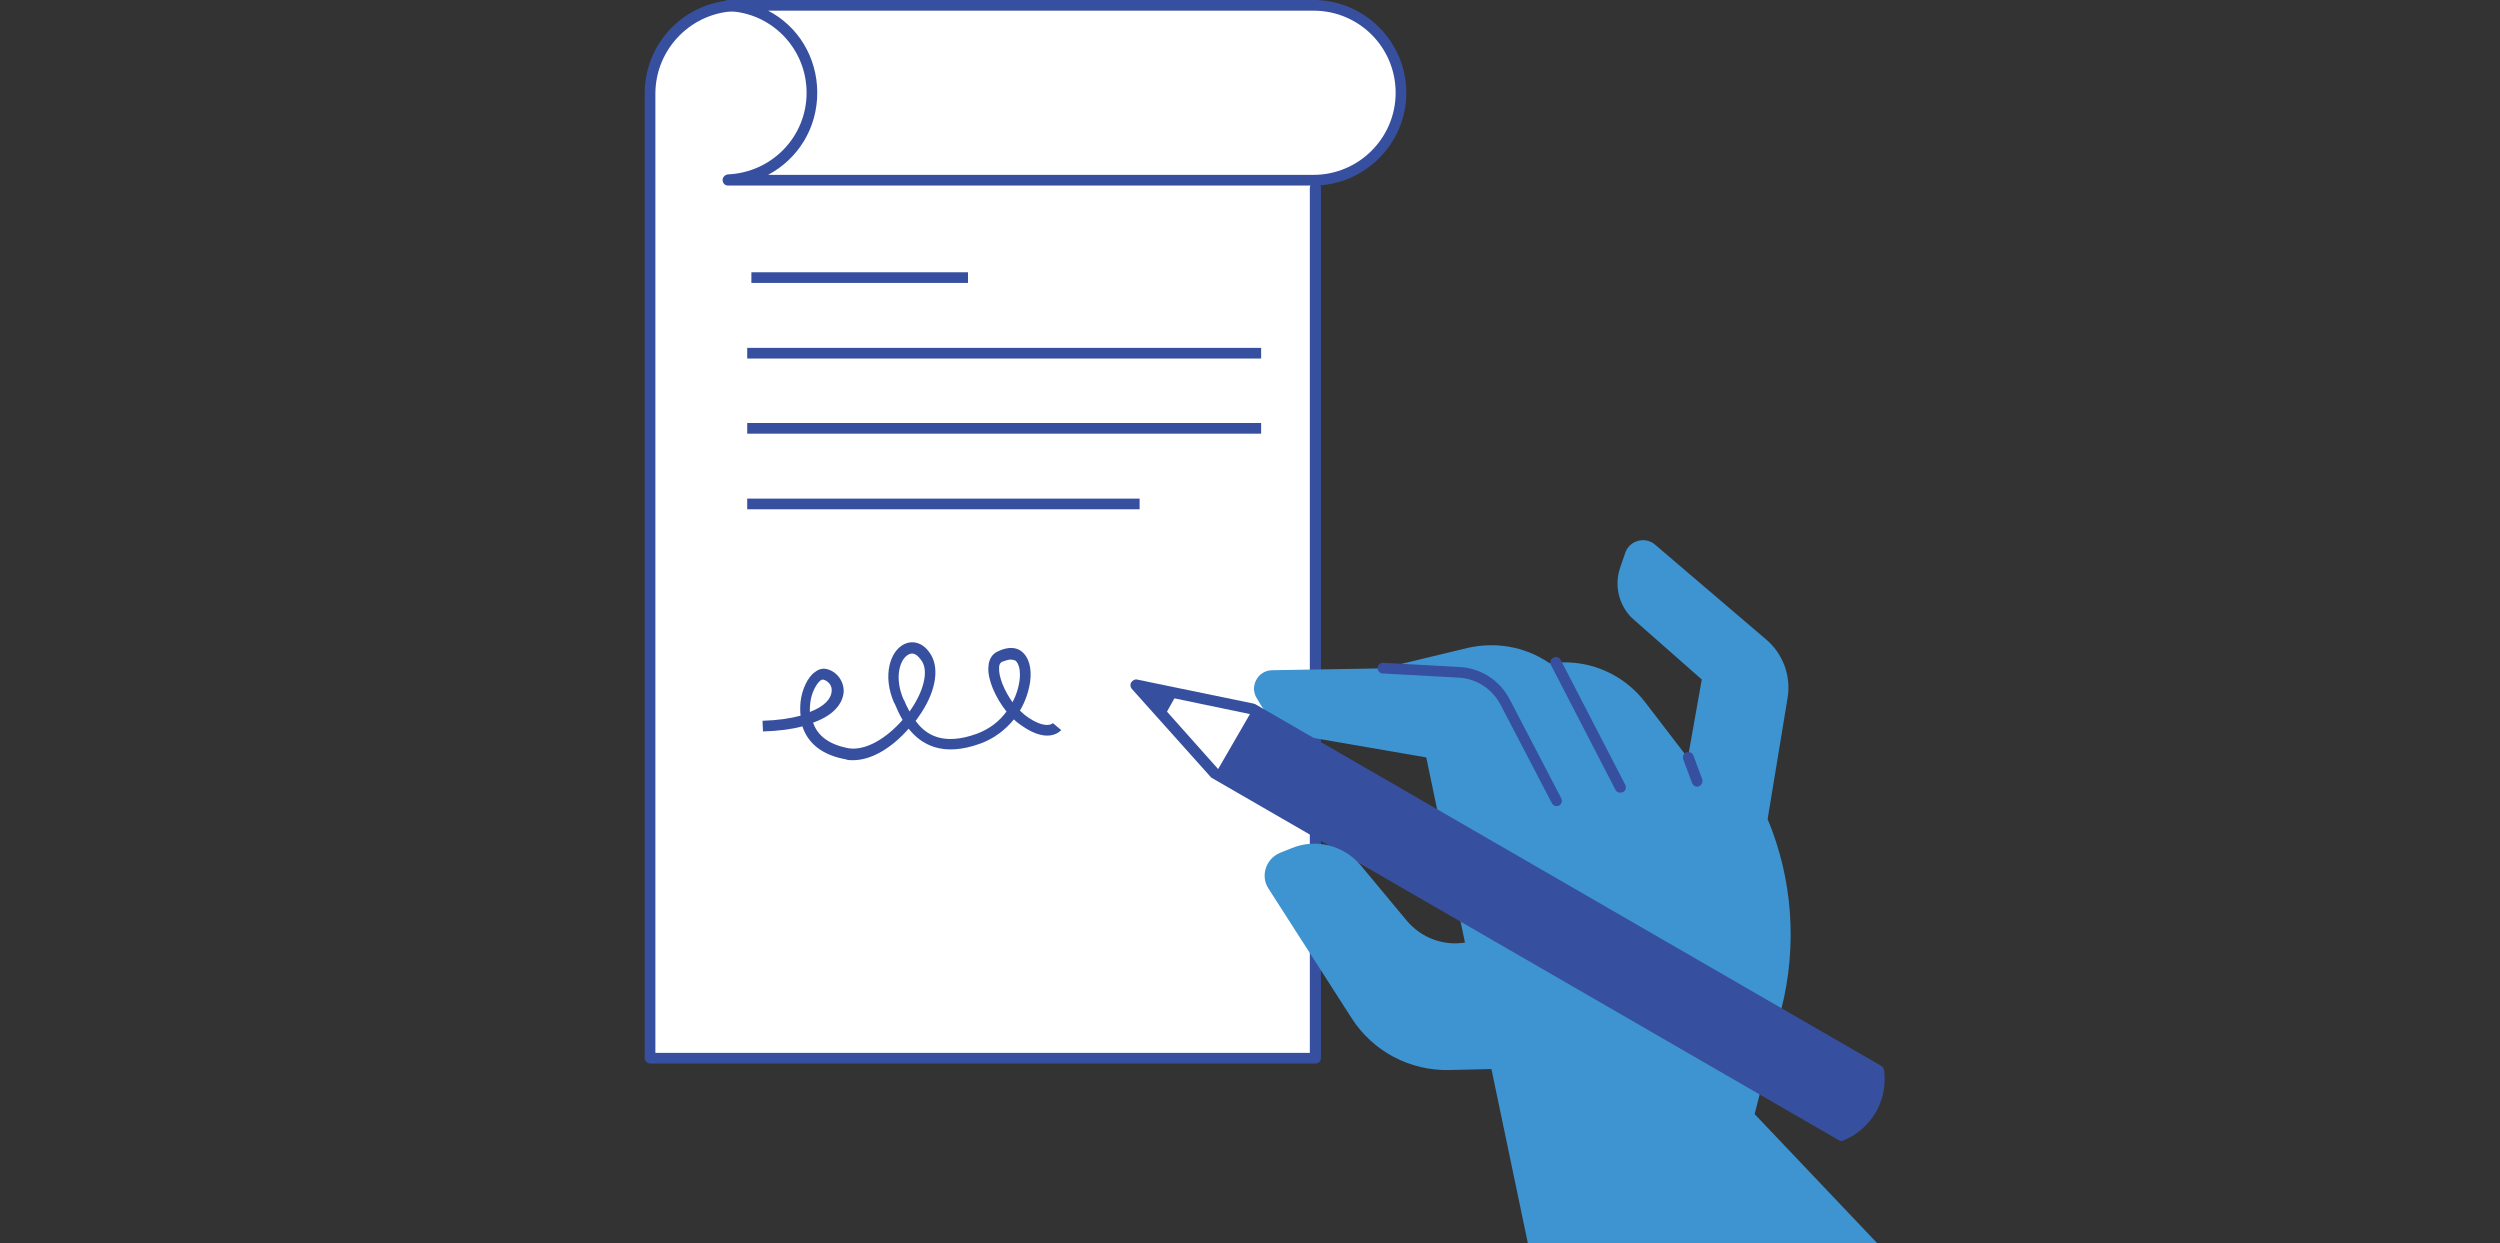 <?xml version="1.0" encoding="utf-8"?>
<!-- Generator: Adobe Illustrator 25.4.1, SVG Export Plug-In . SVG Version: 6.00 Build 0)  -->
<svg version="1.1" id="Layer_1" xmlns="http://www.w3.org/2000/svg" xmlns:xlink="http://www.w3.org/1999/xlink" x="0px" y="0px"
	 viewBox="0 0 539 268" style="enable-background:new 0 0 539 268;" xml:space="preserve">
<rect x="0" y="0" width="539" height="268" fill="#333333" stroke="none"/>
<style type="text/css">
	.st0{fill:#374F9F;}
	.st1{fill:#FFFFFF;}
	.st2{fill:#080717;}
	.st3{fill:#3D94D1;}
</style>
<desc>Created with Sketch.</desc>
<path class="st0" d="M86.4,563v-30.9c0-13.6,7.9-26,20.2-31.8l59.5-27.8c12.3-5.8,27-1.1,33.8,10.7l44.6,79.8H86.4z"/>
<path class="st1" d="M199.3,563v-68.5l-1.2-22.7c-0.5-10.2,2.9-20.2,9.7-27.9l19.3-22c1.7-1.9,4.4-2.7,6.9-1.8l0,0
	c3.8,1.3,5.4,5.7,3.4,9.2L227.3,447l27.3,7.5l31.9-12.6c3-1.2,6.3,0,7.9,2.7l0,0c1,1.7,0.4,3.9-1.3,4.8l-57.3,31.3l21.8,82.3H199.3z
	"/>
<path class="st0" d="M257.7,564.1c-0.5,0-1-0.3-1.1-0.9L234.8,481c-0.1-0.5,0.1-1.1,0.6-1.3l57.3-31.3c0.6-0.3,0.9-0.8,1.1-1.4
	c0.2-0.6,0.1-1.2-0.2-1.8c-1.3-2.2-4.1-3.2-6.5-2.2L255,455.6c-0.2,0.1-0.5,0.1-0.7,0l-27.3-7.5c-0.3-0.1-0.6-0.3-0.8-0.7
	c-0.1-0.3-0.1-0.7,0.1-1l10.2-17.8c0.8-1.3,0.9-3,0.4-4.4c-0.5-1.5-1.7-2.6-3.2-3.1c-2-0.7-4.2-0.1-5.6,1.5l-19.3,22
	c-6.6,7.5-9.9,17.1-9.4,27.1l1.2,22.7l0,68.6c0,0.6-0.5,1.2-1.2,1.2c-0.6,0-1.2-0.5-1.2-1.2v-68.5l-1.2-22.6
	c-0.6-10.6,3-20.8,10-28.7l19.3-22c2-2.3,5.2-3.2,8.1-2.1c2.1,0.7,3.8,2.4,4.6,4.5c0.8,2.1,0.6,4.4-0.5,6.4l-9.4,16.4l25.5,7
	l31.6-12.4c3.5-1.4,7.4,0,9.4,3.2c0.7,1.1,0.8,2.4,0.5,3.6c-0.3,1.2-1.1,2.2-2.2,2.8l-56.5,30.9l21.5,81.4c0.2,0.6-0.2,1.3-0.8,1.4
	C257.9,564.1,257.8,564.1,257.7,564.1z"/>
<path class="st1" d="M269.2,455.3l12.3-21.6c1.1-2-0.5-4.4-2.8-4.2l0,0c-2.9,0.3-5.6,1.8-7.3,4.2l-15.1,19.3L269.2,455.3z"/>
<path class="st0" d="M269.2,456.4c-0.2,0-0.4,0-0.6-0.2c-0.6-0.3-0.8-1-0.4-1.6l12.3-21.6c0.3-0.6,0.3-1.2-0.1-1.7
	c-0.3-0.5-0.9-0.8-1.6-0.7c-2.6,0.3-4.9,1.6-6.5,3.7l-15.1,19.3c-0.4,0.5-1.1,0.6-1.6,0.2c-0.5-0.4-0.6-1.1-0.2-1.6l15.1-19.3
	c1.9-2.6,4.9-4.3,8.1-4.6c1.5-0.2,2.9,0.5,3.8,1.8c0.8,1.3,0.9,2.9,0.1,4.2l-12.3,21.6C270,456.2,269.6,456.4,269.2,456.4z"/>
<path class="st1" d="M226.1,467.5l18.8-10l10.3-21.1c1.4-2.9,4.2-4.8,7.4-5.1l0,0c2.1-0.2,3.6,1.8,3,3.8l-8.8,27.4L226.1,467.5z"/>
<path class="st0" d="M226.1,468.6c-0.4,0-0.8-0.2-1-0.6c-0.3-0.6-0.1-1.3,0.5-1.6l18.5-9.8l10.1-20.8c1.6-3.2,4.8-5.4,8.4-5.7
	c1.4-0.1,2.7,0.5,3.5,1.5c0.8,1.1,1.1,2.5,0.7,3.8l-8.8,27.4c-0.2,0.6-0.9,0.9-1.5,0.8c-0.6-0.2-0.9-0.9-0.8-1.5l8.8-27.4
	c0.2-0.6,0.1-1.2-0.3-1.6c-0.4-0.5-0.9-0.7-1.5-0.7c-2.8,0.2-5.2,1.9-6.5,4.4L245.9,458c-0.1,0.2-0.3,0.4-0.5,0.5l-18.8,10
	C226.4,468.6,226.3,468.6,226.1,468.6z"/>
<path class="st0" d="M143.4,457.7l-11.8,3.6c-13.6,4.1-28.1-3.6-32.2-17.1l-1.4-4.7c-5.2-17,4.5-35.2,21.5-40.3l2.7,4.3
	c10.7-3.3,22,2.8,25.3,13.5l6.5,21.1C156.4,446.3,151.7,455.2,143.4,457.7z"/>
<ellipse transform="matrix(1 -1.602581e-02 1.602581e-02 1 -6.922 2.127)" class="st0" cx="129.3" cy="433" rx="29" ry="27.2"/>
<path class="st2" d="M156.2,479c-8.6-1.8-16.1-7.9-19.3-16.8l-2.9-8.2l21.7-7.8L156.2,479z"/>
<path class="st2" d="M122,437c-2-9.1,1.7-18.8,9.4-23.4h0c4.8-2.9,10.2-3.1,15-1.3c-2.5,0.3-9.6,1.5-10.9,6.2
	C133.9,424.3,133.8,435.2,122,437z"/>
<ellipse transform="matrix(0.129 -0.992 0.992 0.129 -281.189 507.033)" class="st0" cx="148.1" cy="413.6" rx="13" ry="13"/>
<path class="st0" d="M115.7,404.5c-12.9,5.8-19.9,20.2-16.2,34.1c3.6,1.1,7.7,1.1,11.6-0.1c10.3-3.1,16.2-13.6,13.2-23.5
	C123,410.4,119.8,406.7,115.7,404.5z"/>
<ellipse transform="matrix(0.46 -0.888 0.888 0.46 -298.352 332.308)" class="st0" cx="123.9" cy="411.3" rx="13" ry="13"/>
<path class="st0" d="M150.9,403.8c2.1,7-1.8,14.5-8.9,16.6c-7,2.1-14.5-1.8-16.6-8.9c-2.1-7,1.8-14.5,8.9-16.6
	C141.3,392.8,148.8,396.7,150.9,403.8z"/>
<g>
	<path class="st0" d="M105,418.7c-0.4,0-0.8-0.2-1-0.5c-1.9-2.9-6-2.6-6-2.6c-0.6,0.1-1.2-0.4-1.3-1c-0.1-0.6,0.4-1.2,1-1.3
		c0.2,0,5.6-0.5,8.2,3.6c0.3,0.5,0.2,1.3-0.4,1.6C105.4,418.7,105.2,418.7,105,418.7z"/>
</g>
<g>
	<path class="st0" d="M105.4,418.3c-0.1,0-0.2,0-0.3,0c-4.7-1.3-5.8-6.6-5.9-6.8c-0.1-0.6,0.3-1.2,0.9-1.4c0.6-0.1,1.2,0.3,1.4,0.9
		l0,0c0,0,0.9,4.1,4.2,5c0.6,0.2,1,0.8,0.8,1.4C106.3,417.9,105.9,418.3,105.4,418.3z"/>
</g>
<path class="st1" d="M159.9,482.3l-3.6,0.4l-0.2-14.3c1.7-0.4,3.4-1,5-1.8c9.8-5.2,13.5-17.4,8.3-27.2l-3.6-6.8
	c1.8-1.2,2.5-3.7,1.4-5.6l0,0c-1.1-2-3.4-2.9-5.5-2l-1-2c-5.2-9.8-17.4-13.5-27.2-8.3l0,0c-8.3,4.4-12.2,13.8-10.1,22.5
	c-3.6,1.1-6.1,4.7-5.6,8.6c0.4,3.4,2.9,6.1,6,6.9l0.6,39.9l-7.3,6.3c2.6,7.2,9.3,14,18.5,17.7c14.6,6,30,2,34.4-8.7
	C173.2,499.3,168.9,489.2,159.9,482.3z"/>
<path class="st0" d="M149.1,520.4c-4.6,0-9.4-0.9-14.1-2.9c-9.2-3.7-16.3-10.6-19.1-18.4c-0.2-0.5,0-1,0.3-1.3l6.9-5.9l-0.6-38.6
	c-3.3-1.2-5.6-4.1-6-7.7c-0.5-4,1.8-7.9,5.4-9.5c-1.7-9.1,2.6-18.4,10.9-22.8c10.4-5.5,23.3-1.6,28.8,8.8l0.6,1.1
	c2.4-0.5,4.8,0.7,6,2.9c1.1,2.2,0.7,4.8-1,6.5l3.2,6c5.5,10.4,1.6,23.3-8.8,28.8c-1.4,0.7-2.8,1.3-4.4,1.7l0.2,12.1l2.3-0.2
	c0.3,0,0.6,0.1,0.8,0.2c9.7,7.4,13.9,18.1,10.3,26.8C167.7,516,159.1,520.4,149.1,520.4z M118.3,499.1c2.8,6.9,9.3,12.9,17.5,16.3
	c14,5.7,28.8,2.1,32.9-8.1c3.1-7.6-0.6-17.1-9.2-23.8l-3.1,0.3c-0.3,0-0.6-0.1-0.9-0.3c-0.2-0.2-0.4-0.5-0.4-0.9l-0.2-14.3
	c0-0.6,0.4-1,0.9-1.2c1.7-0.4,3.3-1,4.7-1.7c9.2-4.9,12.7-16.4,7.8-25.7l-3.6-6.8c-0.3-0.5-0.1-1.2,0.4-1.5c1.4-0.9,1.8-2.7,1.1-4.1
	c-0.8-1.5-2.5-2.1-4.1-1.5c-0.6,0.2-1.2,0-1.5-0.5l-1-2c-4.9-9.2-16.4-12.7-25.7-7.8c-7.6,4.1-11.6,12.8-9.5,21.2
	c0.1,0.6-0.2,1.2-0.8,1.4c-3.2,1-5.2,4.1-4.8,7.4c0.3,2.9,2.3,5.2,5.1,5.9c0.5,0.1,0.9,0.6,0.9,1.1l0.6,39.9c0,0.3-0.1,0.7-0.4,0.9
	L118.3,499.1z"/>
<g>
	<path class="st0" d="M127.1,447.9c-0.5,0-1-0.4-1.1-0.9c-0.6-2.5-3-2.9-3.1-2.9c-0.6-0.1-1.1-0.7-1-1.3c0.1-0.6,0.7-1.1,1.3-1
		c0.2,0,4.1,0.6,5,4.7c0.2,0.6-0.2,1.3-0.9,1.4C127.3,447.9,127.2,447.9,127.1,447.9z"/>
</g>
<g>
	<path class="st0" d="M159.4,439c-1.3,0-2.9-0.5-4.5-1.8c-0.5-0.4-0.6-1.1-0.2-1.6c0.4-0.5,1.1-0.6,1.6-0.2c3.1,2.5,4.9,0.7,5.1,0.5
		c0.4-0.5,1.2-0.5,1.6-0.1c0.5,0.4,0.5,1.2,0.1,1.6C162.4,438.2,161.1,439,159.4,439z"/>
</g>
<path class="st0" d="M156.9,426.8c0.4,1.1-0.1,2.2-0.9,2.5c-0.9,0.3-1.9-0.3-2.3-1.4c-0.4-1.1,0.1-2.2,0.9-2.5
	C155.5,425.1,156.5,425.7,156.9,426.8z"/>
<path class="st0" d="M152.7,420.9c0.5,0.5-0.2,2-1.5,3.4s-2.9,2.1-3.4,1.7c-0.5-0.5,0.2-2,1.5-3.4
	C150.6,421.1,152.2,420.4,152.7,420.9z"/>
<path class="st0" d="M127.4,417.8c-8.3,2.8-13.5,11.4-12,20.2c2.2,0.9,4.7,1.1,7.2,0.6c6.6-1.4,10.8-7.5,9.5-13.8
	C131.5,421.9,129.8,419.4,127.4,417.8z"/>
<g>
	<path class="st0" d="M152,469.7c-7.8,0-15.1-4.3-18.9-11.3c-0.3-0.6-0.1-1.3,0.5-1.6c0.6-0.3,1.3-0.1,1.6,0.5
		c3.9,7.4,12.4,11.3,20.5,9.7c0.6-0.1,1.2,0.3,1.4,0.9c0.1,0.6-0.3,1.2-0.9,1.4C154.8,469.6,153.4,469.7,152,469.7z"/>
</g>
<g>
	<rect x="137.2" y="545.9" class="st1" width="2.3" height="17"/>
</g>
<g>
	<circle class="st3" cx="235.5" cy="354.9" r="57.6"/>
	<polygon class="st3" points="177.6,412.7 185.4,383.6 193.2,354.4 214.6,375.8 235.9,397.1 206.8,404.9 	"/>
</g>
<path class="st1" d="M342.3,415.8l-5.8-21.7l0-0.1c9.4-16.4,7.1-37.6-6.9-51.6c-16.8-16.8-43.9-16.8-60.7,0
	c-16.8,16.8-16.8,43.9,0,60.7c14,14,35.2,16.3,51.6,6.9l0.1,0L342.3,415.8z"/>
<path class="st0" d="M342.7,417c-0.1,0-0.2,0-0.3,0l-21.4-5.7c-17.1,9.5-38.7,6.5-52.6-7.3c-17.2-17.2-17.2-45.1,0-62.3
	c17.2-17.2,45.1-17.2,62.3,0c13.9,13.9,16.9,35.5,7.3,52.6l5.7,21.4c0.1,0.4,0,0.8-0.3,1.1C343.3,416.9,343,417,342.7,417z
	 M299.6,331c-10.7,0-21.4,4.1-29.5,12.2c-16.3,16.3-16.3,42.7,0,59c13.3,13.3,33.9,16,50.2,6.7c0.3-0.2,0.6-0.2,0.9-0.1l19.9,5.3
	l-5.3-19.9c-0.1-0.3,0-0.6,0.1-0.9c9.3-16.3,6.5-36.9-6.7-50.2C321,335.1,310.3,331,299.6,331z"/>
<circle class="st1" cx="234.4" cy="377.1" r="6.7"/>
<g>
	<path class="st1" d="M239.2,364.7h-11.5v-9.5l1.1-1.5c2.4-3.1,4.4-5.4,6-7c1-1.1,2.3-2.4,2.4-2.9v-5.8c0-1.1-0.9-1.9-1.9-1.9h-5.7
		c-1.1,0-1.9,0.9-1.9,1.9v5.7h-11.5v-5.7c0-7.4,6-13.4,13.4-13.4h5.7c7.4,0,13.4,6,13.4,13.4v5.7c0,4.9-2.7,7.8-5.5,10.8
		c-1.2,1.3-2.5,2.7-4,4.5V364.7z"/>
</g>
<circle class="st0" cx="299.2" cy="389.6" r="6.4"/>
<g>
	<rect x="292.8" y="347.7" class="st0" width="11" height="30"/>
</g>
<ellipse class="st0" cx="365.7" cy="433.2" rx="22" ry="18.2"/>
<polygon class="st1" points="402.5,552.7 359.2,535.5 358.2,491.9 398.6,491 "/>
<path class="st0" d="M402.5,553.9c-0.1,0-0.3,0-0.4-0.1l-43.3-17.2c-0.4-0.2-0.7-0.6-0.7-1.1l-1-43.5c0-0.3,0.1-0.6,0.3-0.8
	c0.2-0.2,0.5-0.4,0.8-0.4l40.4-0.9c0.7,0,1.2,0.5,1.2,1.1l3.9,61.7c0,0.4-0.2,0.8-0.5,1C402.9,553.8,402.7,553.9,402.5,553.9z
	 M360.3,534.7l40.9,16.2l-3.7-58.7l-38.1,0.9L360.3,534.7z"/>
<path class="st1" d="M388.6,506.9c9.3-3,17.6-9.5,22.7-18.8c10.4-19,3.7-42-14.4-52.5c-29.7-17.2-49.1,7.3-51.2,13.3
	c-0.5,1.4-1,2.8-1.5,4.1c-1.1,2.1-1.9,4.3-2.6,6.5c-2.1,4.5-4.3,7.8-7.5,8.8c-4.8,1.6-2.2,39,25.7,36.3L388.6,506.9z"/>
<path class="st0" d="M388.6,508.1c-0.5,0-1-0.3-1.1-0.8c-0.2-0.6,0.1-1.3,0.8-1.5c9.4-3,17.2-9.5,22.1-18.3
	c10-18.3,3.8-40.6-14-50.9c-10.7-6.2-21-7.5-30.6-3.9c-11.3,4.2-17.9,13.7-18.9,16.6c-0.5,1.4-1,2.8-1.5,4.1c0,0,0,0.1-0.1,0.1
	c-1,2-1.9,4.1-2.5,6.3c0,0,0,0.1-0.1,0.1c-2.5,5.5-5,8.4-8.2,9.5c-1,0.5-2.1,6.9,0.2,15c1.8,6.3,7.7,20.7,25,19
	c0.7-0.1,1.2,0.4,1.3,1c0.1,0.6-0.4,1.2-1,1.3c-5.3,0.5-23,0.4-28.1-23c-1.5-6.8-1.2-14.4,1.9-15.5c2.5-0.9,4.6-3.4,6.8-8.1
	c0.7-2.2,1.6-4.4,2.6-6.5c0.5-1.3,0.9-2.6,1.4-4c1.5-4.2,9-13.8,20.3-18c10.3-3.8,21.3-2.4,32.6,4.1c19,10.9,25.5,34.7,14.9,54.1
	C407.3,498,399,504.9,389,508C388.9,508.1,388.8,508.1,388.6,508.1z"/>
<path class="st0" d="M403.7,429.1c-12.3-6.7-26.5-6.3-38.3-0.2c3.7,0.9,7.3,2.2,10.7,4.1c23.3,12.7,30.5,44.3,16.2,70.5
	c-0.8,1.5-1.7,2.9-2.5,4.2c12.1-2.2,23.2-9.9,29.7-21.7C430.6,465.4,423.6,440,403.7,429.1z"/>
<path class="st0" d="M362.7,426.2c0,0,3.3,11.1,12.5,16.5c4.9,2.8-4.5,1.9-3.8,7.8c5.4,43.6,8.9,51.9,8.9,51.9
	c0.8,3.7,4,6.5,7.8,6.9l11.5,1l3.6-10.6l5.9-45.5C409.1,454.1,385.5,420,362.7,426.2z"/>
<path class="st1" d="M389.9,468.9c-2.4-2.6-6-3.4-9.1-2.4c2.9,5.5,3.6,11.8,2.2,17.7c2.4,0.1,4.8-0.7,6.6-2.5
	C393.2,478.2,393.3,472.5,389.9,468.9z"/>
<g>
	<path class="st0" d="M340.1,487.1c-0.6,0-1.1-0.4-1.2-1c-0.1-0.6,0.4-1.2,1-1.3c2.8-0.3,4.3-3,4.3-3c0.3-0.6,1-0.8,1.6-0.5
		c0.6,0.3,0.8,1,0.5,1.6c-0.1,0.2-2.1,3.8-6.1,4.2C340.2,487.1,340.2,487.1,340.1,487.1z"/>
</g>
<g>
	<path class="st0" d="M356.9,457.4c-0.1,0-0.1,0-0.2,0c-0.6-0.1-1.1-0.7-1-1.3c0.1-1-0.6-2.8-2.2-4.1c-0.9-0.8-2.7-2-5.2-1.3
		c-0.6,0.2-1.3-0.2-1.4-0.8c-0.2-0.6,0.2-1.3,0.8-1.4c2.6-0.7,5.2-0.1,7.3,1.8c2,1.7,3.2,4.3,2.9,6.1
		C358,457,357.5,457.4,356.9,457.4z"/>
</g>
<path class="st0" d="M348.6,462.4c-0.7,1-1.8,1.3-2.5,0.8c-0.7-0.5-0.7-1.7,0-2.6c0.7-1,1.8-1.3,2.5-0.8
	C349.3,460.3,349.3,461.5,348.6,462.4z"/>
<path class="st0" d="M372.9,446.5c0,0-15.7,11.5-13.8,19.7c2,8.2,16.4,9.8,14.8,23.9c-1.6,14.1-4,21-21.1,21.9
	c-22.8,1.2-31.1,22-31.1,34.8s58.3-18.7,58.3-18.7S400.1,507.5,372.9,446.5z"/>
<path class="st3" d="M296.2,562.4c15.7-11.8,60.9-32.3,73.1-33.6l31.9-3.4l18.1,37H296.2z"/>
<path class="st0" d="M384.4,422.9c10.8-5.6,48.8,5.9,44.6,44.6c-2.1,19.2-6.6,48.2-0.7,58c5.9,9.8,21.3,20.3,13.8,28.2
	c-7.5,7.9-48.8,12.5-54.4,6.6c-5.6-5.9-24.3-25.2-3-61c21.3-35.7-0.7-53.4-3-54.7C379.5,443.2,368.5,431.1,384.4,422.9z"/>
<path class="st1" d="M283.6,40.5v187.6H140.2v-208c0-10.5,8.5-18.9,18.9-18.9h124.5V40.5z"/>
<path class="st0" d="M283.6,229.3H140.2c-0.6,0-1.2-0.5-1.2-1.2v-208C139,9,148,0,159.1,0h124.5c0.6,0,1.2,0.5,1.2,1.2
	c0,0.6-0.5,1.2-1.2,1.2H159.1c-9.8,0-17.8,8-17.8,17.8V227h141.1V40.5c0-0.6,0.5-1.2,1.2-1.2c0.6,0,1.2,0.5,1.2,1.2v187.6
	C284.8,228.8,284.3,229.3,283.6,229.3z"/>
<path class="st1" d="M283.2,1.2H157.7c-0.3,0-0.5,0-0.7,0C167,1.6,175.1,9.9,175.1,20l0,0c0,10.2-8,18.4-18.1,18.8
	c0.2,0,0.5,0,0.7,0h125.5c10.4,0,18.8-8.4,18.8-18.8l0,0C302,9.6,293.6,1.2,283.2,1.2z"/>
<path class="st0" d="M283.2,40H157.7c-0.2,0-0.4,0-0.5,0l-0.3,0c-0.6,0-1.1-0.5-1.1-1.2c0-0.6,0.5-1.1,1.1-1.2
	c9.5-0.4,17-8.1,17-17.6c0-9.5-7.5-17.3-17-17.6c-0.6,0-1.1-0.5-1.1-1.2s0.5-1.1,1.1-1.2l0.3,0c0.2,0,0.4,0,0.5,0h125.5
	c11,0,20,9,20,20S294.2,40,283.2,40z M165.6,37.7h117.6c9.7,0,17.7-7.9,17.7-17.7s-7.9-17.7-17.7-17.7H165.6
	c6.4,3.3,10.6,10,10.6,17.7C176.2,27.7,172,34.3,165.6,37.7z"/>
<g>
	<g>
		<rect x="162" y="58.7" class="st0" width="46.7" height="2.3"/>
	</g>
	<g>
		<rect x="161.1" y="75" class="st0" width="110.8" height="2.3"/>
	</g>
	<g>
		<rect x="161.1" y="91.2" class="st0" width="110.8" height="2.3"/>
	</g>
	<g>
		<rect x="161.1" y="107.5" class="st0" width="84.6" height="2.3"/>
	</g>
</g>
<g>
	<g>
		<path class="st0" d="M183.9,163.9c-0.6,0-1.1,0-1.6-0.2c-5-0.9-8.1-3.4-9.3-7.1c-2.2,0.6-5,1-8.5,1.1l-0.1-2.3
			c3.3-0.1,6-0.5,8.2-1.1c-0.1-0.9-0.1-1.9,0-3c0.3-2.6,1.5-5.3,3.1-6.4c0.9-0.7,1.7-0.8,2.3-0.7c2.3,0.4,4,2.6,3.9,5
			c-0.1,1.3-0.9,4.6-6.6,6.6c1,2.9,3.5,4.7,7.5,5.5c3.9,0.7,8.5-2.3,11.8-6.1c-0.8-1.3-1.3-2.6-1.7-3.5l-0.1-0.1
			c-2.6-5.9-0.9-11.2,2.1-12.7c1.6-0.8,4.1-0.7,5.9,2.4c1.8,3.2,0.8,8.3-2.8,13.3c-0.2,0.3-0.4,0.6-0.6,0.8c2.2,3.1,6,5.4,13.2,2.8
			c2.7-1,4.9-2.7,6.4-4.8c-2.4-3-4.1-6.9-3.9-9.6c0.1-2,1.1-2.9,1.9-3.3c2.6-1.3,4.3-0.8,5.2-0.1c1.6,1.2,2.3,3.6,1.9,6.6
			c-0.3,2-1,4.2-2.2,6.2c0.6,0.6,1.2,1.1,1.8,1.5c3.1,2.1,4.8,1.7,5.3,1.2l1.8,1.5c-0.1,0.1-2.6,3.1-8.3-0.8
			c-0.6-0.4-1.3-0.9-1.9-1.5c-1.8,2.2-4.2,4.1-7.2,5.2c-8.2,3-12.8,0.2-15.5-3.2C192.5,161,188.1,163.9,183.9,163.9z M177.4,146.5
			c-0.1,0-0.3,0.1-0.5,0.2c-1,0.8-2,2.9-2.2,4.8c-0.1,0.7-0.1,1.4-0.1,2c3.2-1.2,4.6-2.9,4.7-4.4
			C179.5,147.7,178.4,146.7,177.4,146.5C177.4,146.5,177.4,146.5,177.4,146.5z M196.6,140.9c-0.2,0-0.5,0.1-0.7,0.2
			c-1.8,0.9-3.2,4.8-1.1,9.7l0.1,0.1c0.3,0.8,0.7,1.6,1.2,2.5c0,0,0,0,0,0c3-4.2,4.1-8.5,2.7-10.8
			C198.3,141.9,197.6,140.9,196.6,140.9z M217.9,142.2c-0.6,0-1.3,0.3-1.9,0.5c-0.1,0.1-0.6,0.3-0.6,1.3c-0.1,1.9,1.1,4.9,2.9,7.4
			c0.8-1.5,1.3-3.1,1.5-4.6c0.3-2.1-0.1-3.8-0.9-4.4C218.6,142.3,218.2,142.2,217.9,142.2z"/>
	</g>
</g>
<path class="st3" d="M271,150.6l0.9,1.5c2.3,3.6,5.9,6.1,10.1,6.8l25.5,4.4L329.4,268h75.3l-26.4-27.8l5.8-22.8
	c3.4-13.6,2.4-27.9-3-40.8l0,0l4.3-26.1c0.8-4.8-1-9.6-4.7-12.7l-23.9-20.4c-2.1-1.8-5.5-0.9-6.4,1.8l-1.1,3.2
	c-1.3,3.8-0.3,8,2.5,10.8l15.1,13.3l-3,16.9l-9.2-12c-4.6-6-11.9-9.2-19.3-8.5l-1.3,0.1l-0.3-0.2c-5.1-3.4-11.4-4.5-17.4-3.1
	l-18.3,4.4l-23.8,0.4C271.2,144.5,269.3,148,271,150.6z"/>
<g>
	<path class="st0" d="M335.6,173.8c-0.4,0-0.8-0.2-1-0.6l-11.1-21.3c-1.8-3.4-5.2-5.6-9-5.8l-16.4-0.9c-0.6,0-1.1-0.6-1.1-1.2
		c0-0.6,0.6-1.1,1.2-1.1l16.4,0.9c4.6,0.2,8.8,2.9,10.9,7l11.1,21.3c0.3,0.6,0.1,1.3-0.5,1.6C336,173.7,335.8,173.8,335.6,173.8z"/>
</g>
<g>
	<path class="st0" d="M349.3,170.9c-0.4,0-0.8-0.2-1-0.6l-13.9-26.9c-0.3-0.6-0.1-1.3,0.5-1.6c0.6-0.3,1.3-0.1,1.6,0.5l13.9,26.9
		c0.3,0.6,0.1,1.3-0.5,1.6C349.7,170.8,349.5,170.9,349.3,170.9z"/>
</g>
<g>
	<path class="st0" d="M365.9,169.6c-0.5,0-0.9-0.3-1.1-0.8l-1.9-5.1c-0.2-0.6,0.1-1.3,0.7-1.5c0.6-0.2,1.3,0.1,1.5,0.7l1.9,5.1
		c0.2,0.6-0.1,1.3-0.7,1.5C366.2,169.6,366,169.6,365.9,169.6z"/>
</g>
<path class="st1" d="M405.1,230.9l-135-78l-25.2-5.2l17.1,19.2l135,78l0,0C402.6,242.6,405.9,236.8,405.1,230.9L405.1,230.9z"/>
<polygon class="st0" points="244.9,147.7 251,154.5 253.8,149.5 "/>
<path class="st0" d="M405.1,230.9l-135-78l-8.1,14l135,78l0,0C402.6,242.6,405.9,236.8,405.1,230.9L405.1,230.9z"/>
<g>
	<path class="st0" d="M397,246c-0.2,0-0.4-0.1-0.6-0.2l-135-78c-0.1-0.1-0.2-0.1-0.3-0.2L244,148.5c-0.3-0.4-0.4-0.9-0.1-1.4
		c0.3-0.4,0.8-0.7,1.2-0.6l25.2,5.2c0.1,0,0.2,0.1,0.3,0.1l135,78c0.3,0.2,0.5,0.5,0.6,0.9c0.9,6.5-2.7,12.7-8.8,15.2
		C397.3,246,397.2,246,397,246z M262.8,166l134.4,77.6c4.6-2.1,7.3-6.9,6.9-11.9L269.7,154l-21.6-4.5L262.8,166z"/>
</g>
<path class="st3" d="M337.8,230.1l-25.3,0.6c-8.5,0.2-16.5-4-21.1-11.2l-17.9-27.9c-1.8-2.7-0.6-6.4,2.4-7.7l2.5-1
	c5.2-2.2,11.3-0.7,15,3.7l9.9,11.9c3.1,3.7,7.9,5.5,12.7,4.7l1.8-0.3L337.8,230.1z"/>
</svg>
